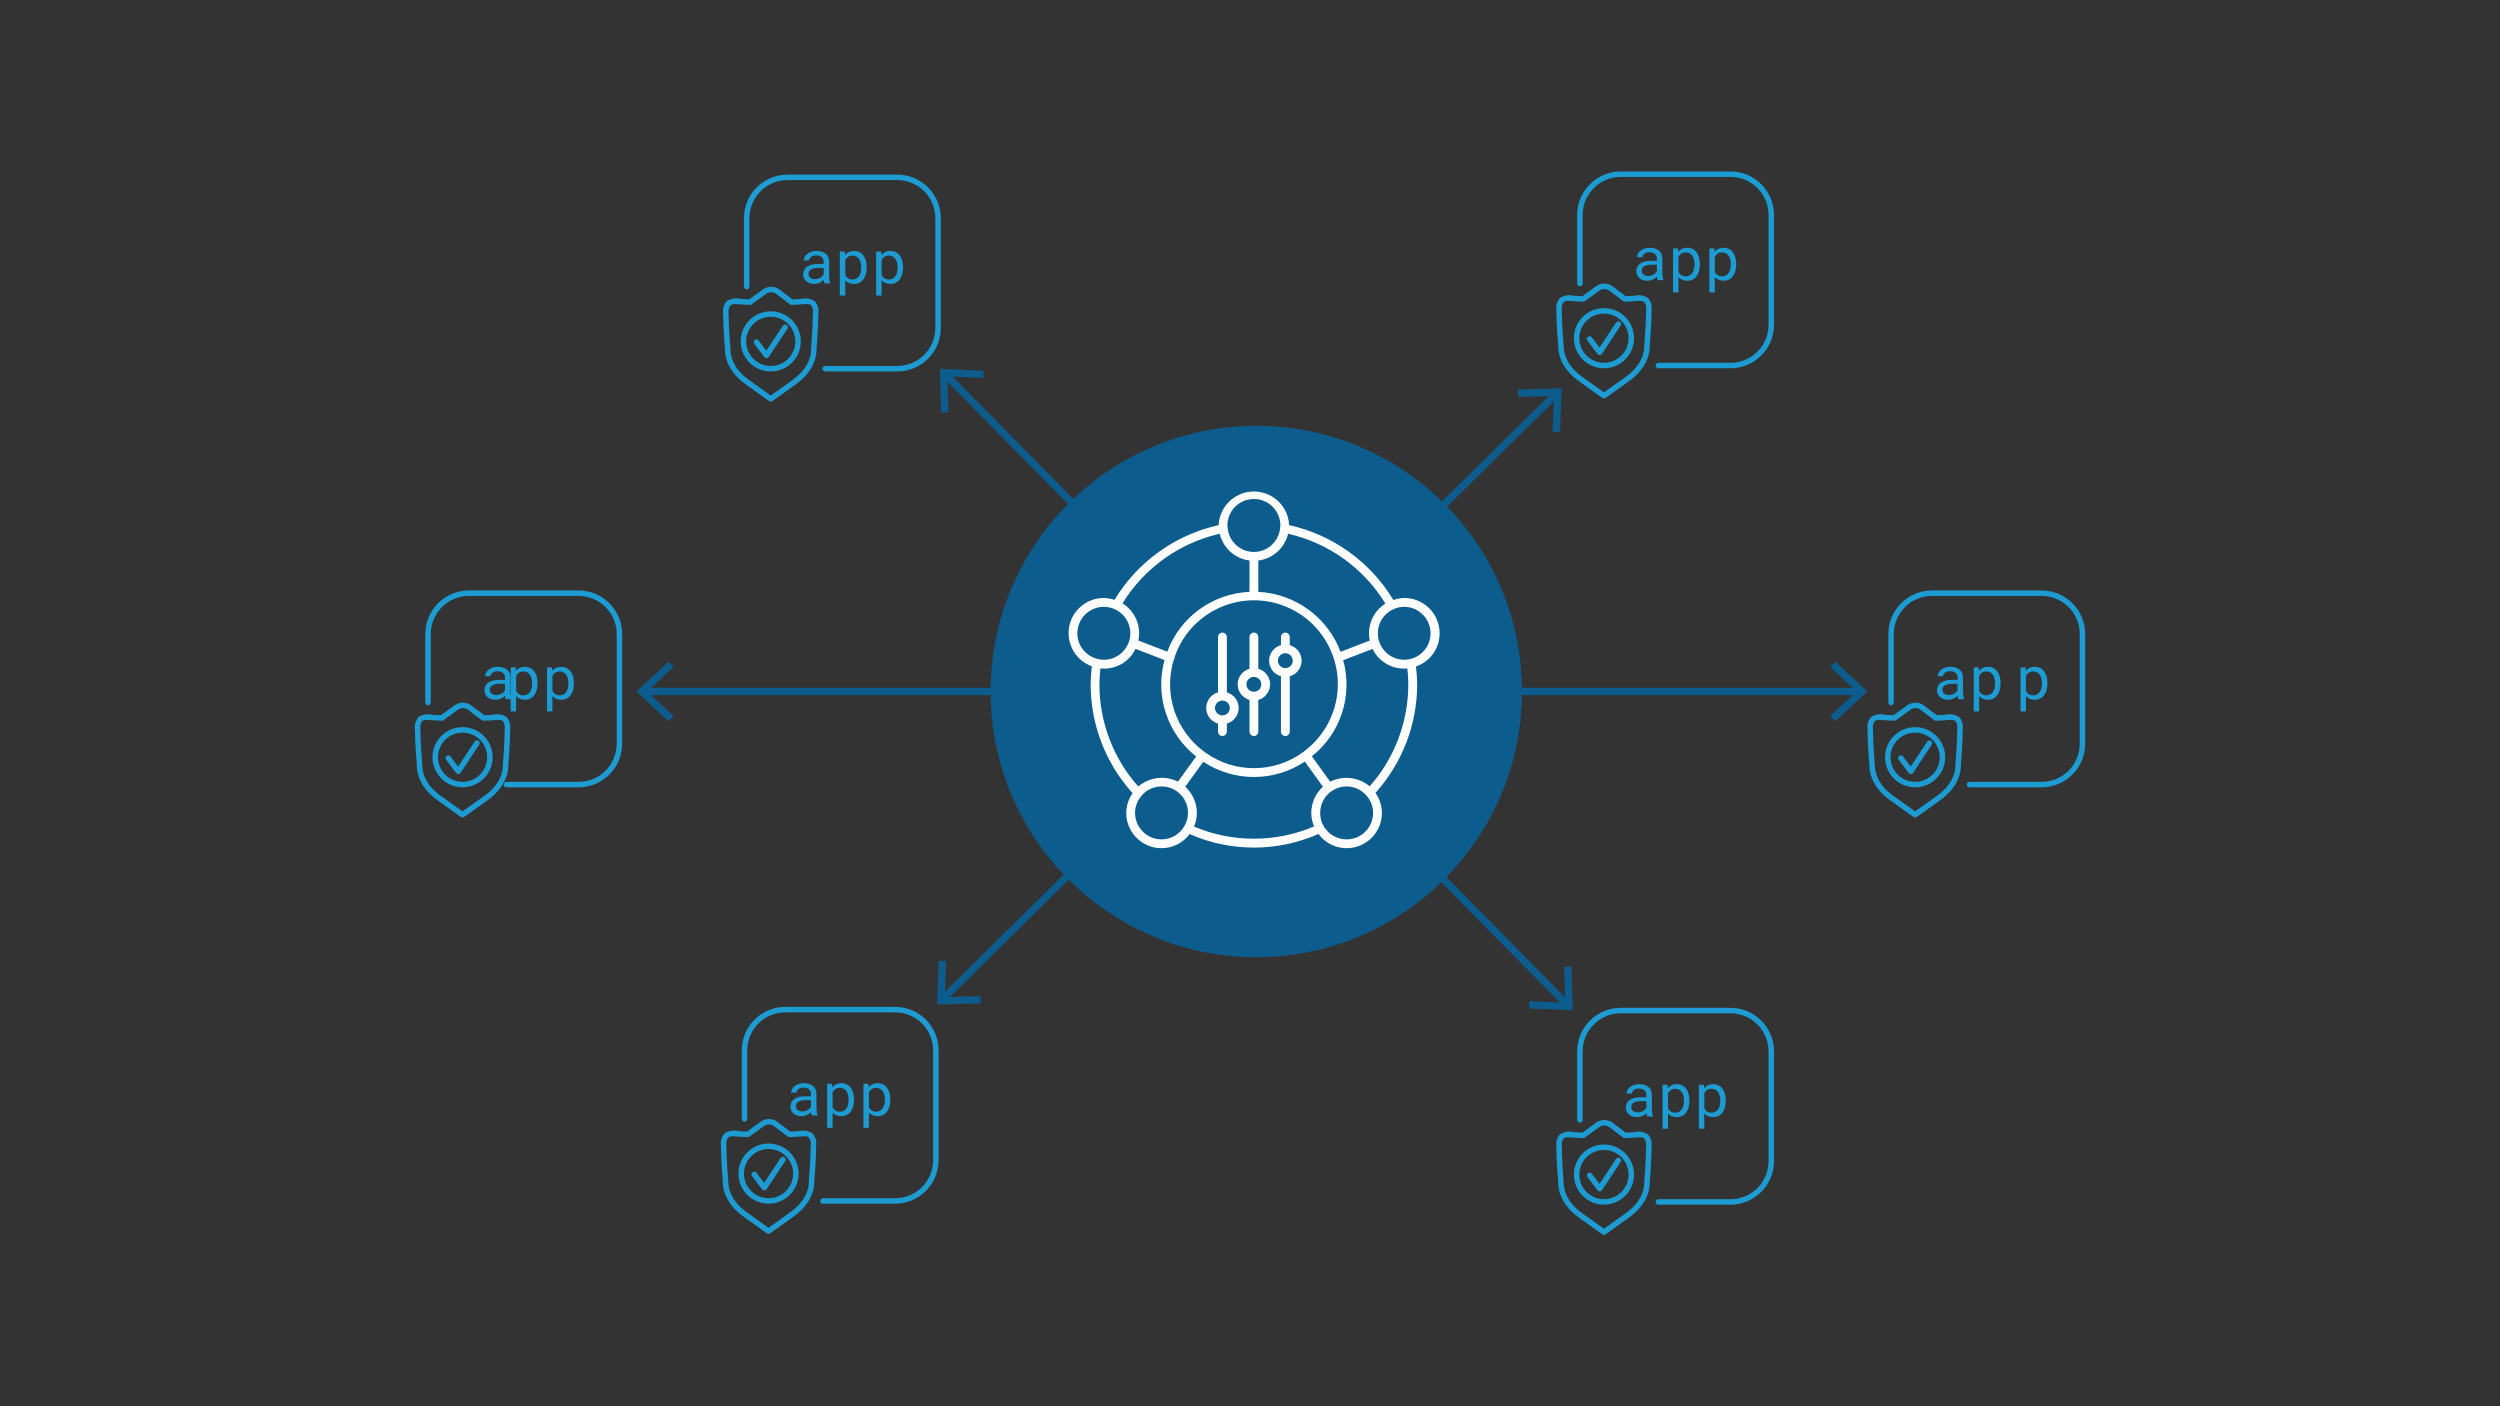 <svg viewBox="0 0 1200 675" xmlns="http://www.w3.org/2000/svg" id="a"><rect x="0" y="0" width="1200" height="675" fill="#333333" stroke="none"/><path fill="#1d9cd3" d="M221.998,392.373c-.266,0-.526-.082-.745-.234,0,0-3.149-2.184-11.501-8.217-10.149-7.349-9.684-16.078-9.658-16.448h0c-.016,0-.934-11.023-.934-17.789-.228-2.002,.406-4.006,1.745-5.511,1.954-1.274,4.352-1.674,6.614-1.105,.627,.052,1.278,.108,1.953,.139,.731,.04,1.461,.073,2.189,.097l6.472-4.682c2.47-1.867,5.892-1.818,8.307,.121l5.992,4.561c.716-.029,1.436-.058,2.157-.097h0c.675-.031,1.325-.087,1.95-.139,2.263-.567,4.66-.166,6.616,1.105,1.339,1.506,1.973,3.51,1.745,5.511,0,6.795-.926,17.873-.937,17.986,.026,.171,.493,8.902-9.658,16.248-8.244,5.966-11.548,8.202-11.572,8.225-.217,.148-.473,.227-.735,.228Zm-17.07-46.819c-.792-.087-1.588,.111-2.247,.559-.741,1.035-1.062,2.312-.898,3.575,0,6.685,.916,17.655,.926,17.765-.016,.504-.331,7.895,8.58,14.34,6.036,4.375,9.359,6.719,10.713,7.669,1.375-.95,4.74-3.307,10.761-7.669,8.923-6.446,8.598-13.836,8.58-14.149s.929-11.285,.929-17.957c.164-1.262-.157-2.54-.898-3.575-.806-.737-2.575-.591-4.619-.42-.654,.052-1.336,.11-2.039,.144h0c-.895,.047-1.787,.084-2.674,.115-.35,.033-.695-.094-.94-.346l-6.252-4.766c-1.491-1.245-3.65-1.28-5.181-.084l-6.842,4.95c-.236,.174-.524,.261-.816,.247-.887-.031-1.779-.068-2.674-.115-.703-.034-1.386-.092-2.039-.144-.853-.073-1.661-.139-2.37-.139Z"></path><path fill="#1d9cd3" d="M219.969,371.537c-.413,0-.802-.194-1.05-.525l-4.808-6.38c-.436-.579-.319-1.402,.26-1.837,.579-.436,1.402-.319,1.837,.26,0,0,.001,.002,.002,.003l3.693,4.897,7.91-11.965c.377-.619,1.185-.814,1.804-.437,.619,.377,.814,1.185,.437,1.804-.017,.028-.035,.055-.054,.082l-8.923,13.514c-.234,.354-.625,.573-1.05,.588l-.058-.003Z"></path><path fill="#1d9cd3" d="M222.032,377.904c-7.972,0-14.435-6.463-14.435-14.435,0-7.972,6.463-14.435,14.435-14.435s14.435,6.463,14.435,14.435h0c-.009,7.969-6.466,14.426-14.435,14.435Zm0-26.245c-6.523,0-11.81,5.288-11.81,11.81s5.288,11.81,11.81,11.81,11.81-5.288,11.81-11.81h0c0-6.523-5.288-11.81-11.81-11.81Z"></path><path fill="#1d9cd3" d="M242.821,335.608c-.117-.234-.2-.483-.247-.74-.062-.305-.106-.614-.134-.924-.273,.273-.568,.523-.882,.748-.336,.241-.694,.449-1.071,.619-.4,.182-.818,.324-1.247,.423-.462,.106-.935,.158-1.409,.155-.746,.01-1.488-.109-2.194-.352-.61-.21-1.175-.533-1.664-.953-.448-.394-.806-.879-1.05-1.422-.252-.56-.38-1.168-.375-1.782-.021-.762,.147-1.518,.488-2.199,.335-.634,.822-1.175,1.417-1.575,.672-.446,1.42-.764,2.207-.937,.947-.217,1.916-.321,2.887-.31h2.848v-1.199c.005-.428-.085-.852-.262-1.241-.167-.362-.412-.682-.719-.937-.336-.271-.721-.474-1.134-.598-.487-.148-.993-.219-1.501-.213-.47-.007-.939,.06-1.388,.199-.373,.114-.724,.292-1.037,.525-.272,.205-.495,.468-.654,.769-.153,.284-.234,.601-.234,.924h-2.625c.019-.577,.175-1.141,.457-1.646,.296-.559,.703-1.051,1.197-1.446,.569-.453,1.213-.804,1.903-1.037,.82-.274,1.681-.407,2.546-.394,.814-.007,1.625,.1,2.409,.318,.698,.188,1.352,.514,1.924,.958,.542,.429,.978,.977,1.276,1.601,.324,.702,.484,1.468,.467,2.241v7.086c.003,.542,.05,1.082,.139,1.617,.078,.508,.211,1.006,.396,1.485v.226l-2.735,.01Zm-4.609-1.987c.481,.004,.961-.063,1.422-.199,.423-.124,.828-.301,1.207-.525,.344-.205,.659-.455,.937-.743,.249-.256,.458-.548,.619-.866v-3.081h-2.425c-1.221-.062-2.439,.171-3.551,.677-.811,.391-1.311,1.229-1.27,2.128-.005,.359,.06,.716,.192,1.05,.124,.316,.319,.599,.57,.827,.279,.243,.605,.427,.958,.541,.433,.138,.887,.203,1.341,.192Z"></path><path fill="#1d9cd3" d="M982.744,328.151c.008,1.03-.125,2.056-.394,3.05-.233,.884-.625,1.718-1.157,2.462-.493,.683-1.137,1.242-1.882,1.635-.791,.405-1.67,.607-2.559,.591-.841,.016-1.678-.136-2.459-.449-.703-.295-1.33-.743-1.837-1.312v7.343h-2.596v-21.117h2.383l.126,1.664c.492-.618,1.121-1.113,1.837-1.446,.788-.346,1.641-.516,2.501-.499,.899-.018,1.789,.18,2.596,.577,.746,.381,1.393,.932,1.887,1.609,.536,.74,.928,1.574,1.157,2.459,.273,1.027,.405,2.087,.394,3.149l.003,.283Zm-2.609-.297c.003-.715-.079-1.428-.244-2.123-.148-.631-.406-1.232-.761-1.774-.337-.503-.786-.921-1.312-1.22-.579-.314-1.231-.47-1.89-.451-.743-.024-1.476,.181-2.1,.585-.566,.386-1.032,.9-1.36,1.501v7.349c.327,.591,.791,1.096,1.352,1.472,.641,.402,1.388,.6,2.144,.57,.654,.017,1.301-.14,1.874-.457,.523-.303,.968-.726,1.297-1.234,.352-.549,.608-1.154,.756-1.79,.165-.697,.247-1.412,.244-2.128v-.299Z"></path><path fill="#1d9cd3" d="M795.723,134.474c-.117-.234-.2-.483-.247-.74-.062-.305-.106-.614-.134-.924-.273,.273-.568,.523-.882,.748-.336,.241-.694,.449-1.071,.619-.4,.182-.818,.324-1.247,.423-.462,.106-.935,.158-1.409,.155-.746,.01-1.488-.109-2.194-.352-.61-.21-1.175-.533-1.664-.953-.448-.394-.806-.879-1.05-1.422-.252-.56-.38-1.168-.375-1.782-.021-.762,.147-1.518,.488-2.199,.335-.634,.822-1.175,1.417-1.575,.672-.446,1.42-.764,2.207-.937,.947-.217,1.916-.321,2.887-.31h2.848v-1.199c.005-.428-.085-.852-.262-1.241-.167-.362-.412-.682-.719-.937-.336-.271-.721-.474-1.134-.598-.487-.148-.993-.219-1.501-.213-.47-.007-.939,.06-1.388,.199-.373,.114-.724,.292-1.037,.525-.272,.205-.495,.468-.654,.769-.153,.284-.234,.601-.234,.924h-2.625c.019-.577,.175-1.141,.457-1.646,.296-.559,.703-1.051,1.197-1.446,.569-.453,1.213-.804,1.903-1.037,.82-.274,1.681-.407,2.546-.394,.814-.007,1.625,.1,2.409,.318,.698,.188,1.352,.514,1.924,.958,.542,.429,.978,.977,1.276,1.601,.324,.702,.484,1.468,.467,2.241v7.086c.003,.542,.05,1.082,.139,1.617,.078,.508,.211,1.006,.396,1.485v.226l-2.735,.01Zm-4.609-1.987c.481,.004,.961-.063,1.422-.199,.423-.124,.828-.301,1.207-.525,.344-.205,.659-.455,.937-.743,.249-.256,.458-.548,.619-.866v-3.081h-2.425c-1.221-.062-2.439,.171-3.551,.677-.811,.391-1.311,1.229-1.27,2.128-.005,.359,.06,.716,.192,1.05,.124,.316,.319,.599,.57,.827,.279,.243,.605,.427,.958,.541,.433,.138,.887,.203,1.341,.192Z"></path><path fill="#1d9cd3" d="M815.95,127.017c.008,1.03-.125,2.056-.394,3.05-.233,.884-.625,1.718-1.157,2.462-.493,.683-1.137,1.242-1.882,1.635-.791,.405-1.67,.607-2.559,.591-.841,.016-1.678-.136-2.459-.449-.703-.295-1.33-.743-1.837-1.312v7.343h-2.609v-21.117h2.383l.126,1.664c.492-.618,1.121-1.113,1.837-1.446,.788-.346,1.641-.516,2.501-.499,.899-.018,1.789,.18,2.596,.577,.746,.381,1.393,.932,1.887,1.609,.536,.74,.928,1.574,1.157,2.459,.273,1.027,.405,2.087,.394,3.149l.016,.283Zm-2.609-.297c.003-.715-.079-1.428-.244-2.123-.148-.631-.406-1.232-.761-1.774-.337-.503-.786-.921-1.312-1.22-.579-.314-1.231-.47-1.89-.451-.743-.024-1.476,.181-2.1,.585-.566,.386-1.032,.9-1.36,1.501v7.349c.327,.591,.791,1.096,1.352,1.472,.641,.402,1.388,.6,2.144,.57,.654,.017,1.301-.14,1.874-.457,.523-.303,.968-.726,1.297-1.234,.352-.549,.608-1.154,.756-1.79,.165-.697,.247-1.412,.244-2.128v-.299Z"></path><path fill="#1d9cd3" d="M833.387,127.017c.008,1.03-.125,2.056-.394,3.05-.233,.884-.625,1.718-1.157,2.462-.493,.683-1.137,1.242-1.882,1.635-.791,.405-1.67,.607-2.559,.591-.841,.016-1.678-.136-2.459-.449-.703-.295-1.33-.743-1.837-1.312v7.343h-2.596v-21.117h2.383l.126,1.664c.492-.618,1.121-1.113,1.837-1.446,.788-.346,1.641-.516,2.501-.499,.899-.018,1.789,.18,2.596,.577,.746,.381,1.393,.932,1.887,1.609,.536,.74,.928,1.574,1.157,2.459,.273,1.027,.405,2.087,.394,3.149l.003,.283Zm-2.609-.297c.003-.715-.079-1.428-.244-2.123-.148-.631-.406-1.232-.761-1.774-.337-.503-.786-.921-1.312-1.22-.579-.314-1.231-.47-1.89-.451-.743-.024-1.476,.181-2.1,.585-.566,.386-1.032,.9-1.36,1.501v7.349c.327,.591,.791,1.096,1.352,1.472,.641,.402,1.388,.6,2.144,.57,.654,.017,1.301-.14,1.874-.457,.523-.303,.968-.726,1.297-1.234,.352-.549,.608-1.154,.756-1.79,.165-.697,.247-1.412,.244-2.128v-.299Z"></path><path fill="#1d9cd3" d="M395.781,135.997c-.117-.234-.2-.483-.247-.74-.062-.305-.106-.614-.134-.924-.273,.273-.568,.523-.882,.748-.336,.241-.694,.449-1.071,.619-.4,.182-.818,.324-1.247,.423-.462,.106-.935,.158-1.409,.155-.746,.01-1.488-.109-2.194-.352-.61-.21-1.175-.533-1.664-.953-.448-.394-.806-.879-1.05-1.422-.252-.56-.38-1.168-.375-1.782-.021-.762,.147-1.518,.488-2.199,.335-.634,.822-1.175,1.417-1.575,.672-.446,1.42-.764,2.207-.937,.947-.217,1.916-.321,2.887-.31h2.848v-1.199c.005-.428-.085-.852-.262-1.241-.167-.362-.412-.682-.719-.937-.336-.271-.721-.474-1.134-.598-.487-.148-.993-.219-1.501-.213-.47-.007-.939,.06-1.388,.199-.373,.114-.724,.292-1.037,.525-.272,.205-.495,.468-.654,.769-.153,.284-.234,.601-.234,.924h-2.625c.019-.577,.175-1.141,.457-1.646,.296-.559,.703-1.051,1.197-1.446,.569-.453,1.213-.804,1.903-1.037,.82-.274,1.681-.407,2.546-.394,.814-.007,1.625,.1,2.409,.318,.698,.188,1.352,.514,1.924,.958,.542,.429,.978,.977,1.276,1.601,.324,.702,.484,1.468,.467,2.241v7.086c.003,.542,.05,1.082,.139,1.617,.078,.508,.211,1.006,.396,1.485v.226l-2.735,.01Zm-4.609-1.987c.481,.004,.961-.063,1.422-.199,.423-.124,.828-.301,1.207-.525,.344-.205,.659-.455,.937-.743,.249-.256,.458-.548,.619-.866v-3.081h-2.425c-1.221-.062-2.439,.171-3.551,.677-.811,.391-1.311,1.229-1.27,2.128-.005,.359,.06,.716,.192,1.05,.124,.316,.319,.599,.57,.827,.279,.243,.605,.427,.958,.541,.433,.138,.887,.203,1.341,.192Z"></path><path fill="#1d9cd3" d="M416.008,128.541c.008,1.03-.125,2.056-.394,3.05-.233,.884-.625,1.718-1.157,2.462-.493,.683-1.137,1.242-1.882,1.635-.791,.405-1.67,.607-2.559,.591-.841,.016-1.678-.136-2.459-.449-.703-.295-1.33-.743-1.837-1.312v7.343h-2.609v-21.117h2.383l.126,1.664c.492-.618,1.121-1.113,1.837-1.446,.788-.346,1.641-.516,2.501-.499,.899-.018,1.789,.18,2.596,.577,.746,.381,1.393,.932,1.887,1.609,.536,.74,.928,1.574,1.157,2.459,.273,1.027,.405,2.087,.394,3.149l.016,.283Zm-2.609-.297c.003-.715-.079-1.428-.244-2.123-.148-.631-.406-1.232-.761-1.774-.337-.503-.786-.921-1.312-1.22-.579-.314-1.231-.47-1.89-.451-.743-.024-1.476,.181-2.1,.585-.566,.386-1.032,.9-1.36,1.501v7.349c.327,.591,.791,1.096,1.352,1.472,.641,.402,1.388,.6,2.144,.57,.654,.017,1.301-.14,1.874-.457,.523-.303,.968-.726,1.297-1.234,.352-.549,.608-1.154,.756-1.79,.165-.697,.247-1.412,.244-2.128v-.299Z"></path><path fill="#1d9cd3" d="M433.445,128.541c.008,1.03-.125,2.056-.394,3.05-.233,.884-.625,1.718-1.157,2.462-.493,.683-1.137,1.242-1.882,1.635-.791,.405-1.67,.607-2.559,.591-.841,.016-1.678-.136-2.459-.449-.703-.295-1.33-.743-1.837-1.312v7.343h-2.596v-21.117h2.383l.126,1.664c.492-.618,1.121-1.113,1.837-1.446,.788-.346,1.641-.516,2.501-.499,.899-.018,1.789,.18,2.596,.577,.746,.381,1.393,.932,1.887,1.609,.536,.74,.928,1.574,1.157,2.459,.273,1.027,.405,2.087,.394,3.149l.003,.283Zm-2.609-.297c.003-.715-.079-1.428-.244-2.123-.148-.631-.406-1.232-.761-1.774-.337-.503-.786-.921-1.312-1.22-.579-.314-1.231-.47-1.89-.451-.743-.024-1.476,.181-2.1,.585-.566,.386-1.032,.9-1.36,1.501v7.349c.327,.591,.791,1.096,1.352,1.472,.641,.402,1.388,.6,2.144,.57,.654,.017,1.301-.14,1.874-.457,.523-.303,.968-.726,1.297-1.234,.352-.549,.608-1.154,.756-1.79,.165-.697,.247-1.412,.244-2.128v-.299Z"></path><g><g><rect fill="#0c5c8d" height="3.5" width="583.261" y="330.162" x="309.286"></rect><polygon fill="#0c5c8d" points="320.883 346.226 323.27 343.663 310.629 331.915 323.27 320.164 320.883 317.601 305.49 331.915 320.883 346.226"></polygon><polygon fill="#0c5c8d" points="880.949 346.226 878.562 343.663 891.203 331.915 878.562 320.164 880.949 317.601 896.342 331.915 880.949 346.226"></polygon></g><g><rect fill="#0c5c8d" transform="translate(-58.7 518.917) rotate(-44.616)" height="424.958" width="3.501" y="118.515" x="601.278"></rect><polygon fill="#0c5c8d" points="754.307 463.934 750.806 464.035 751.322 481.285 734.079 480.539 733.931 484.039 754.931 484.943 754.307 463.934"></polygon><polygon fill="#0c5c8d" points="472.129 177.946 471.981 181.446 454.74 180.698 455.254 197.95 451.753 198.051 451.131 177.04 472.129 177.946"></polygon></g><g><rect fill="#0c5c8d" transform="translate(-62.023 517.412) rotate(-44.604)" height="3.5" width="413.646" y="332.562" x="392.887"></rect><polygon fill="#0c5c8d" points="470.774 481.599 470.673 478.097 453.424 478.611 454.172 461.368 450.672 461.219 449.765 482.22 470.774 481.599"></polygon><polygon fill="#0c5c8d" points="748.751 207.407 745.251 207.259 746.002 190.018 728.75 190.529 728.649 187.028 749.66 186.409 748.751 207.407"></polygon></g><circle fill="#0c5c8d" r="127.532" cy="331.912" cx="603.029"></circle><path fill="#fff" d="M674.067,287.034c-1.79,.034-3.563,.359-5.249,.962-11.054-18.321-29.134-31.31-50.025-35.939-.444-9.348-8.381-16.566-17.729-16.122-8.727,.414-15.708,7.395-16.122,16.122-20.863,4.628-38.925,17.591-49.987,35.876-1.637-.563-3.352-.866-5.083-.898-9.328-.037-16.919,7.495-16.956,16.823-.028,7.145,4.443,13.535,11.165,15.957-.358,2.876-.552,5.769-.58,8.667,.013,19.306,7.189,37.921,20.139,52.24-1.951,2.776-3.013,6.079-3.046,9.472,0,9.358,7.586,16.945,16.945,16.945,5.307,.003,10.301-2.512,13.458-6.778,19.723,8.665,42.179,8.645,61.886-.055,3.151,4.302,8.168,6.841,13.501,6.833,9.358,0,16.945-7.586,16.945-16.945-.033-3.44-1.123-6.787-3.122-9.586,12.879-14.301,20.015-32.859,20.037-52.105-.029-2.872-.221-5.741-.576-8.591,6.799-2.327,11.362-8.725,11.349-15.911,.012-9.358-7.565-16.954-16.923-16.966-.008,0-.017,0-.025,0Zm-9.078,2.673c-5.968,3.772-8.961,10.858-7.502,17.766l-14.013,5.388c-6.249-16.597-21.759-27.896-39.472-28.755v-15.064c6.975-.88,12.67-6.001,14.284-12.844,19.444,4.427,36.281,16.507,46.704,33.508Zm-39.396,71.239c-13.918,10.236-32.834,10.381-46.907,.36-.096-.108-.202-.206-.318-.292-.13-.103-.272-.188-.424-.254-13.617-10.053-19.469-27.565-14.632-43.785,.349-.42,.522-.959,.483-1.504,7.138-21.048,29.988-32.325,51.036-25.187,21.048,7.138,32.325,29.988,25.187,51.036-2.672,7.878-7.719,14.734-14.447,19.626h.021Zm-23.722-121.425c7.019,0,12.708,5.69,12.708,12.708-.007,.219-.03,.437-.068,.652l-.068,.58h0c-.638,6.945-6.785,12.058-13.73,11.42-6.061-.557-10.863-5.358-11.42-11.42h0l-.068-.58c-.036-.216-.057-.434-.064-.652,0-7.019,5.69-12.708,12.708-12.708,0,0,0,0,0,0Zm-16.407,16.678c1.615,6.844,7.311,11.965,14.289,12.844v15.043c-17.719,.798-33.252,12.096-39.468,28.708l-13.852-5.321c1.47-6.963-1.579-14.102-7.625-17.855,10.43-16.957,27.246-29.002,46.657-33.419Zm-68.321,47.78c0-7.019,5.69-12.708,12.708-12.708,1.77,.003,3.52,.38,5.134,1.106h0c5.995,2.644,8.989,9.418,6.909,15.631-.019,.044-.035,.089-.047,.136-1.783,5.107-6.596,8.531-12.005,8.54-1.001-.014-1.996-.148-2.965-.398h0c-5.706-1.348-9.736-6.443-9.735-12.306Zm11.052,16.847c7.037,.794,13.803-2.964,16.847-9.358l13.937,5.354c-4.716,17.074,1.262,35.311,15.17,46.28l-8.722,12.09c-6.245-3.121-13.75-2.207-19.063,2.321-12.012-13.511-18.645-30.963-18.639-49.042,.016-2.555,.173-5.108,.47-7.646Zm29.344,82.075c-7.019,0-12.708-5.69-12.708-12.708,.007-3.023,1.108-5.941,3.101-8.214,4.179-4.977,11.46-5.956,16.805-2.258l.025,.021,.085,.059c3.384,2.378,5.399,6.255,5.401,10.391-.007,2.295-.648,4.544-1.851,6.498h0c-2.263,3.848-6.393,6.211-10.857,6.21Zm15.576-6.151c.896-2.071,1.361-4.302,1.368-6.558,.005-4.786-2.017-9.35-5.566-12.56l8.659-11.997c14.783,9.795,34,9.764,48.75-.08l8.676,12.077c-3.555,3.208-5.583,7.772-5.583,12.56,.008,2.23,.464,4.436,1.343,6.486-18.409,7.848-39.217,7.874-57.646,.072Zm73.264,6.151c-7.019-.005-12.705-5.699-12.7-12.717,.003-4.132,2.014-8.004,5.392-10.382l.085-.059,.03-.021c5.307-3.671,12.53-2.736,16.729,2.165,2.041,2.286,3.17,5.243,3.173,8.307,0,7.019-5.69,12.708-12.708,12.708t0,0Zm11.056-25.472c-5.31-4.444-12.748-5.318-18.944-2.228l-8.794-12.183c13.822-10.957,19.747-29.119,15.047-46.119l14.111-5.422c3.04,6.312,9.697,10.054,16.669,9.37,.293,2.531,.446,5.077,.458,7.625,.014,18.035-6.577,35.451-18.529,48.957h-.017Zm19.486-61.09c-.93,.22-1.882,.337-2.838,.347-5.409-.008-10.224-3.432-12.005-8.54-.012-.046-.027-.092-.047-.136-2.07-6.16,.858-12.887,6.778-15.568h0c1.645-.768,3.438-1.168,5.253-1.173,7.018,.061,12.658,5.8,12.597,12.819-.051,5.841-4.077,10.895-9.759,12.251h.021Z"></path><path fill="#fff" d="M588.883,332.37v-26.599c0-1.17-.948-2.118-2.118-2.118s-2.118,.948-2.118,2.118v26.599c-4.121,1.152-6.528,5.426-5.377,9.547,.729,2.609,2.768,4.647,5.377,5.377v3.889c0,1.17,.948,2.118,2.118,2.118s2.118-.948,2.118-2.118v-3.889c4.121-1.152,6.528-5.426,5.377-9.547-.729-2.609-2.768-4.647-5.377-5.377Zm-2.118,11.014c-1.965,.007-3.564-1.58-3.571-3.546-.007-1.965,1.58-3.564,3.546-3.571,1.965-.007,3.564,1.58,3.571,3.546,0,.006,0,.011,0,.017,.002,1.961-1.584,3.554-3.546,3.558v-.004Z"></path><path fill="#fff" d="M603.989,321.017v-15.25c0-1.17-.948-2.118-2.118-2.118s-2.118,.948-2.118,2.118v15.25c-4.122,1.156-6.527,5.435-5.371,9.558,.731,2.605,2.766,4.64,5.371,5.371v15.25c0,1.17,.948,2.118,2.118,2.118s2.118-.948,2.118-2.118v-15.25c4.122-1.156,6.527-5.435,5.371-9.558-.731-2.605-2.766-4.64-5.371-5.37Zm-2.118,11.014c-1.965,.009-3.566-1.576-3.575-3.541-.009-1.965,1.576-3.566,3.541-3.575,1.965-.009,3.566,1.576,3.575,3.541,0,.006,0,.011,0,.017,.007,1.963-1.578,3.56-3.541,3.567h0v-.008Z"></path><path fill="#fff" d="M619.091,309.66v-3.889c0-1.17-.948-2.118-2.118-2.118s-2.118,.948-2.118,2.118v3.889c-4.123,1.152-6.532,5.429-5.38,9.552,.729,2.611,2.769,4.651,5.38,5.38v26.59c0,1.17,.948,2.118,2.118,2.118s2.118-.948,2.118-2.118v-26.582c4.123-1.152,6.532-5.429,5.38-9.552-.729-2.611-2.769-4.651-5.38-5.38v-.008Zm-2.118,11.014c-1.968,.009-3.57-1.578-3.58-3.546-.009-1.968,1.578-3.57,3.546-3.58,1.968-.009,3.57,1.578,3.58,3.546,0,.006,0,.011,0,.017,.009,1.965-1.576,3.566-3.541,3.575-.001,0-.003,0-.004,0v-.013Z"></path><path fill="#1d9cd3" d="M258.018,328.151c.008,1.03-.125,2.056-.394,3.05-.233,.884-.625,1.718-1.157,2.462-.493,.683-1.137,1.242-1.882,1.635-.791,.405-1.67,.607-2.559,.591-.841,.016-1.678-.136-2.459-.449-.703-.295-1.33-.743-1.837-1.312v7.343h-2.609v-21.117h2.383l.126,1.664c.492-.618,1.121-1.113,1.837-1.446,.788-.346,1.641-.516,2.501-.499,.899-.018,1.789,.18,2.596,.577,.746,.381,1.393,.932,1.887,1.609,.536,.74,.928,1.574,1.157,2.459,.273,1.027,.405,2.087,.394,3.149l.016,.283Zm-2.609-.297c.003-.715-.079-1.428-.244-2.123-.148-.631-.406-1.232-.761-1.774-.337-.503-.786-.921-1.312-1.22-.579-.314-1.231-.47-1.89-.451-.743-.024-1.476,.181-2.1,.585-.566,.386-1.032,.9-1.36,1.501v7.349c.327,.591,.791,1.096,1.352,1.472,.641,.402,1.388,.6,2.144,.57,.654,.017,1.301-.14,1.874-.457,.523-.303,.968-.726,1.297-1.234,.352-.549,.608-1.154,.756-1.79,.165-.697,.247-1.412,.244-2.128v-.299Z"></path><path fill="#1d9cd3" d="M275.455,328.151c.008,1.03-.125,2.056-.394,3.05-.233,.884-.625,1.718-1.157,2.462-.493,.683-1.137,1.242-1.882,1.635-.791,.405-1.67,.607-2.559,.591-.841,.016-1.678-.136-2.459-.449-.703-.295-1.33-.743-1.837-1.312v7.343h-2.596v-21.117h2.383l.126,1.664c.492-.618,1.121-1.113,1.837-1.446,.788-.346,1.641-.516,2.501-.499,.899-.018,1.789,.18,2.596,.577,.746,.381,1.393,.932,1.887,1.609,.536,.74,.928,1.574,1.157,2.459,.273,1.027,.405,2.087,.394,3.149l.003,.283Zm-2.609-.297c.003-.715-.079-1.428-.244-2.123-.148-.631-.406-1.232-.761-1.774-.337-.503-.786-.921-1.312-1.22-.579-.314-1.231-.47-1.89-.451-.743-.024-1.476,.181-2.1,.585-.566,.386-1.032,.9-1.36,1.501v7.349c.327,.591,.791,1.096,1.352,1.472,.641,.402,1.388,.6,2.144,.57,.654,.017,1.301-.14,1.874-.457,.523-.303,.968-.726,1.297-1.234,.352-.549,.608-1.154,.756-1.79,.165-.697,.247-1.412,.244-2.128v-.299Z"></path><path fill="#1d9cd3" d="M277.749,377.912h-34.644c-.725,0-1.312-.588-1.312-1.312s.588-1.312,1.312-1.312h34.644c10.076-.012,18.242-8.177,18.254-18.254v-52.727c-.012-10.076-8.177-18.242-18.254-18.254h-52.727c-10.076,.012-18.242,8.177-18.254,18.254v32.925c0,.725-.588,1.312-1.312,1.312s-1.312-.588-1.312-1.312v-32.925c.014-11.525,9.353-20.864,20.878-20.878h52.727c11.525,.014,20.864,9.353,20.878,20.878v52.727c-.014,11.525-9.353,20.864-20.878,20.878Z"></path><path fill="#1d9cd3" d="M919.227,392.373c-.266,0-.526-.082-.745-.234,0,0-3.149-2.184-11.501-8.217-10.149-7.349-9.684-16.078-9.658-16.448h0c-.016,0-.934-11.023-.934-17.789-.228-2.002,.406-4.006,1.745-5.511,1.954-1.274,4.352-1.674,6.614-1.105,.627,.052,1.278,.108,1.953,.139,.731,.04,1.461,.073,2.189,.097l6.472-4.682c2.47-1.867,5.892-1.818,8.307,.121l5.992,4.561c.716-.029,1.436-.058,2.157-.097h0c.675-.031,1.325-.087,1.95-.139,2.263-.567,4.66-.166,6.616,1.105,1.339,1.506,1.973,3.51,1.745,5.511,0,6.795-.926,17.873-.937,17.986,.026,.171,.493,8.902-9.658,16.248-8.244,5.966-11.548,8.202-11.572,8.225-.217,.148-.473,.227-.735,.228Zm-17.07-46.819c-.792-.087-1.588,.111-2.247,.559-.741,1.035-1.062,2.312-.898,3.575,0,6.685,.916,17.655,.926,17.765-.016,.504-.331,7.895,8.58,14.34,6.036,4.375,9.359,6.719,10.713,7.669,1.375-.95,4.74-3.307,10.761-7.669,8.923-6.446,8.598-13.836,8.58-14.149s.929-11.285,.929-17.957c.164-1.262-.157-2.54-.898-3.575-.806-.737-2.575-.591-4.619-.42-.654,.052-1.336,.11-2.039,.144h0c-.895,.047-1.787,.084-2.674,.115-.35,.033-.695-.094-.94-.346l-6.252-4.766c-1.491-1.245-3.65-1.28-5.181-.084l-6.842,4.95c-.236,.174-.524,.261-.816,.247-.887-.031-1.779-.068-2.674-.115-.703-.034-1.386-.092-2.039-.144-.853-.073-1.661-.139-2.37-.139Z"></path><path fill="#1d9cd3" d="M917.198,371.537c-.413,0-.802-.194-1.05-.525l-4.808-6.38c-.436-.579-.319-1.402,.26-1.837,.579-.436,1.402-.319,1.837,.26,0,0,.001,.002,.002,.003l3.693,4.897,7.91-11.965c.377-.619,1.185-.814,1.804-.437,.619,.377,.814,1.185,.437,1.804-.017,.028-.035,.055-.054,.082l-8.923,13.514c-.234,.354-.625,.573-1.05,.588l-.058-.003Z"></path><path fill="#1d9cd3" d="M919.261,377.904c-7.972,0-14.435-6.463-14.435-14.435,0-7.972,6.463-14.435,14.435-14.435s14.435,6.463,14.435,14.435h0c-.009,7.969-6.466,14.426-14.435,14.435Zm0-26.245c-6.523,0-11.81,5.288-11.81,11.81s5.288,11.81,11.81,11.81,11.81-5.288,11.81-11.81h0c0-6.523-5.288-11.81-11.81-11.81Z"></path><path fill="#1d9cd3" d="M940.05,335.608c-.117-.234-.2-.483-.247-.74-.062-.305-.106-.614-.134-.924-.273,.273-.568,.523-.882,.748-.336,.241-.694,.449-1.071,.619-.4,.182-.818,.324-1.247,.423-.462,.106-.935,.158-1.409,.155-.746,.01-1.488-.109-2.194-.352-.61-.21-1.175-.533-1.664-.953-.448-.394-.806-.879-1.05-1.422-.252-.56-.38-1.168-.375-1.782-.021-.762,.147-1.518,.488-2.199,.335-.634,.822-1.175,1.417-1.575,.672-.446,1.42-.764,2.207-.937,.947-.217,1.916-.321,2.887-.31h2.848v-1.199c.005-.428-.085-.852-.262-1.241-.167-.362-.412-.682-.719-.937-.336-.271-.721-.474-1.134-.598-.487-.148-.993-.219-1.501-.213-.47-.007-.939,.06-1.388,.199-.373,.114-.724,.292-1.037,.525-.272,.205-.495,.468-.654,.769-.153,.284-.234,.601-.234,.924h-2.625c.019-.577,.175-1.141,.457-1.646,.296-.559,.703-1.051,1.197-1.446,.569-.453,1.213-.804,1.903-1.037,.82-.274,1.681-.407,2.546-.394,.814-.007,1.625,.1,2.409,.318,.698,.188,1.352,.514,1.924,.958,.542,.429,.978,.977,1.276,1.601,.324,.702,.484,1.468,.467,2.241v7.086c.003,.542,.05,1.082,.139,1.617,.078,.508,.211,1.006,.396,1.485v.226l-2.735,.01Zm-4.609-1.987c.481,.004,.961-.063,1.422-.199,.423-.124,.828-.301,1.207-.525,.344-.205,.659-.455,.937-.743,.249-.256,.458-.548,.619-.866v-3.081h-2.425c-1.221-.062-2.439,.171-3.551,.677-.811,.391-1.311,1.229-1.27,2.128-.005,.359,.06,.716,.192,1.05,.124,.316,.319,.599,.57,.827,.279,.243,.605,.427,.958,.541,.433,.138,.887,.203,1.341,.192Z"></path><path fill="#1d9cd3" d="M960.277,328.151c.008,1.03-.125,2.056-.394,3.05-.233,.884-.625,1.718-1.157,2.462-.493,.683-1.137,1.242-1.882,1.635-.791,.405-1.67,.607-2.559,.591-.841,.016-1.678-.136-2.459-.449-.703-.295-1.33-.743-1.837-1.312v7.343h-2.609v-21.117h2.383l.126,1.664c.492-.618,1.121-1.113,1.837-1.446,.788-.346,1.641-.516,2.501-.499,.899-.018,1.789,.18,2.596,.577,.746,.381,1.393,.932,1.887,1.609,.536,.74,.928,1.574,1.157,2.459,.273,1.027,.405,2.087,.394,3.149l.016,.283Zm-2.609-.297c.003-.715-.079-1.428-.244-2.123-.148-.631-.406-1.232-.761-1.774-.337-.503-.786-.921-1.312-1.22-.579-.314-1.231-.47-1.89-.451-.743-.024-1.476,.181-2.1,.585-.566,.386-1.032,.9-1.36,1.501v7.349c.327,.591,.791,1.096,1.352,1.472,.641,.402,1.388,.6,2.144,.57,.654,.017,1.301-.14,1.874-.457,.523-.303,.968-.726,1.297-1.234,.352-.549,.608-1.154,.756-1.79,.165-.697,.247-1.412,.244-2.128v-.299Z"></path><path fill="#1d9cd3" d="M980.008,377.912h-34.644c-.725,0-1.312-.588-1.312-1.312s.588-1.312,1.312-1.312h34.644c10.076-.012,18.242-8.177,18.254-18.254v-52.727c-.012-10.076-8.177-18.242-18.254-18.254h-52.727c-10.076,.012-18.242,8.177-18.254,18.254v32.925c0,.725-.588,1.312-1.312,1.312s-1.312-.588-1.312-1.312v-32.925c.014-11.525,9.353-20.864,20.878-20.878h52.727c11.525,.014,20.864,9.353,20.878,20.878v52.727c-.014,11.525-9.353,20.864-20.878,20.878Z"></path><path fill="#1d9cd3" d="M769.869,191.239c-.266,0-.526-.082-.745-.234,0,0-3.149-2.184-11.501-8.217-10.149-7.349-9.684-16.078-9.658-16.448h0c-.016,0-.934-11.023-.934-17.789-.228-2.002,.406-4.006,1.745-5.511,1.954-1.274,4.352-1.674,6.614-1.105,.627,.052,1.278,.108,1.953,.139,.731,.04,1.461,.073,2.189,.097l6.472-4.682c2.47-1.867,5.892-1.818,8.307,.121l5.992,4.561c.716-.029,1.436-.058,2.157-.097h0c.675-.031,1.325-.087,1.95-.139,2.263-.567,4.66-.166,6.616,1.105,1.339,1.506,1.973,3.51,1.745,5.511,0,6.795-.926,17.873-.937,17.986,.026,.171,.493,8.902-9.658,16.248-8.244,5.966-11.548,8.202-11.572,8.225-.217,.148-.473,.227-.735,.228Zm-17.07-46.819c-.792-.087-1.588,.111-2.247,.559-.741,1.035-1.062,2.312-.898,3.575,0,6.685,.916,17.655,.926,17.765-.016,.504-.331,7.895,8.58,14.34,6.036,4.375,9.359,6.719,10.713,7.669,1.375-.95,4.74-3.307,10.761-7.669,8.923-6.446,8.598-13.836,8.58-14.149s.929-11.285,.929-17.957c.164-1.262-.157-2.54-.898-3.575-.806-.737-2.575-.591-4.619-.42-.654,.052-1.336,.11-2.039,.144h0c-.895,.047-1.787,.084-2.674,.115-.35,.033-.695-.094-.94-.346l-6.252-4.766c-1.491-1.245-3.65-1.28-5.181-.084l-6.842,4.95c-.236,.174-.524,.261-.816,.247-.887-.031-1.779-.068-2.674-.115-.703-.034-1.386-.092-2.039-.144-.853-.073-1.661-.139-2.37-.139Z"></path><path fill="#1d9cd3" d="M767.841,170.403c-.413,0-.802-.194-1.05-.525l-4.808-6.38c-.436-.579-.319-1.402,.26-1.837,.579-.436,1.402-.319,1.837,.26,0,0,.001,.002,.002,.003l3.693,4.897,7.91-11.965c.377-.619,1.185-.814,1.804-.437,.619,.377,.814,1.185,.437,1.804-.017,.028-.035,.055-.054,.082l-8.923,13.514c-.234,.354-.625,.573-1.05,.588l-.058-.003Z"></path><path fill="#1d9cd3" d="M769.904,176.77c-7.972,0-14.435-6.463-14.435-14.435,0-7.972,6.463-14.435,14.435-14.435s14.435,6.463,14.435,14.435h0c-.009,7.969-6.466,14.426-14.435,14.435Zm0-26.245c-6.523,0-11.81,5.288-11.81,11.81s5.288,11.81,11.81,11.81,11.81-5.288,11.81-11.81h0c0-6.523-5.288-11.81-11.81-11.81Z"></path><path fill="#1d9cd3" d="M830.651,176.778h-34.644c-.725,0-1.312-.588-1.312-1.312s.588-1.312,1.312-1.312h34.644c10.076-.012,18.242-8.177,18.254-18.254v-52.727c-.012-10.076-8.177-18.242-18.254-18.254h-52.727c-10.076,.012-18.242,8.177-18.254,18.254v32.925c0,.725-.588,1.312-1.312,1.312s-1.312-.588-1.312-1.312v-32.925c.014-11.525,9.353-20.864,20.878-20.878h52.727c11.525,.014,20.864,9.353,20.878,20.878v52.727c-.014,11.525-9.353,20.864-20.878,20.878Z"></path><path fill="#1d9cd3" d="M368.872,592.237c-.266,0-.526-.082-.745-.234,0,0-3.149-2.184-11.501-8.217-10.149-7.349-9.684-16.078-9.658-16.448h0c-.016,0-.934-11.023-.934-17.789-.228-2.002,.406-4.006,1.745-5.511,1.954-1.274,4.352-1.674,6.614-1.105,.627,.052,1.278,.108,1.953,.139,.731,.04,1.461,.073,2.189,.097l6.472-4.682c2.47-1.867,5.892-1.818,8.307,.121l5.992,4.561c.716-.029,1.436-.058,2.157-.097h0c.675-.031,1.325-.087,1.95-.139,2.263-.567,4.66-.166,6.616,1.105,1.339,1.506,1.973,3.51,1.745,5.511,0,6.795-.926,17.873-.937,17.986,.026,.171,.493,8.902-9.658,16.248-8.244,5.966-11.548,8.202-11.572,8.225-.217,.148-.473,.227-.735,.228Zm-17.07-46.819c-.792-.087-1.588,.111-2.247,.559-.741,1.035-1.062,2.312-.898,3.575,0,6.685,.916,17.655,.926,17.765-.016,.504-.331,7.895,8.58,14.34,6.036,4.375,9.359,6.719,10.713,7.669,1.375-.95,4.74-3.307,10.761-7.669,8.923-6.446,8.598-13.836,8.58-14.149s.929-11.285,.929-17.957c.164-1.262-.157-2.54-.898-3.575-.806-.737-2.575-.591-4.619-.42-.654,.052-1.336,.11-2.039,.144h0c-.895,.047-1.787,.084-2.674,.115-.35,.033-.695-.094-.94-.346l-6.252-4.766c-1.491-1.245-3.65-1.28-5.181-.084l-6.842,4.95c-.236,.174-.524,.261-.816,.247-.887-.031-1.779-.068-2.674-.115-.703-.034-1.386-.092-2.039-.144-.853-.073-1.661-.139-2.37-.139Z"></path><path fill="#1d9cd3" d="M366.843,571.401c-.413,0-.802-.194-1.05-.525l-4.808-6.38c-.436-.579-.319-1.402,.26-1.837,.579-.436,1.402-.319,1.837,.26,0,0,.001,.002,.002,.003l3.693,4.897,7.91-11.965c.377-.619,1.185-.814,1.804-.437,.619,.377,.814,1.185,.437,1.804-.017,.028-.035,.055-.054,.082l-8.923,13.514c-.234,.354-.625,.573-1.05,.588l-.058-.003Z"></path><path fill="#1d9cd3" d="M368.906,577.768c-7.972,0-14.435-6.463-14.435-14.435,0-7.972,6.463-14.435,14.435-14.435s14.435,6.463,14.435,14.435h0c-.009,7.969-6.466,14.426-14.435,14.435Zm0-26.245c-6.523,0-11.81,5.288-11.81,11.81s5.288,11.81,11.81,11.81,11.81-5.288,11.81-11.81h0c0-6.523-5.288-11.81-11.81-11.81Z"></path><path fill="#1d9cd3" d="M389.695,535.471c-.117-.234-.2-.483-.247-.74-.062-.305-.106-.614-.134-.924-.273,.273-.568,.523-.882,.748-.336,.241-.694,.449-1.071,.619-.4,.182-.818,.324-1.247,.423-.462,.106-.935,.158-1.409,.155-.746,.01-1.488-.109-2.194-.352-.61-.21-1.175-.533-1.664-.953-.448-.394-.806-.879-1.05-1.422-.252-.56-.38-1.168-.375-1.782-.021-.762,.147-1.518,.488-2.199,.335-.634,.822-1.175,1.417-1.575,.672-.446,1.42-.764,2.207-.937,.947-.217,1.916-.321,2.887-.31h2.848v-1.199c.005-.428-.085-.852-.262-1.241-.167-.362-.412-.682-.719-.937-.336-.271-.721-.474-1.134-.598-.487-.148-.993-.219-1.501-.213-.47-.007-.939,.06-1.388,.199-.373,.114-.724,.292-1.037,.525-.272,.205-.495,.468-.654,.769-.153,.284-.234,.601-.234,.924h-2.625c.019-.577,.175-1.141,.457-1.646,.296-.559,.703-1.051,1.197-1.446,.569-.453,1.213-.804,1.903-1.037,.82-.274,1.681-.407,2.546-.394,.814-.007,1.625,.1,2.409,.318,.698,.188,1.352,.514,1.924,.958,.542,.429,.978,.977,1.276,1.601,.324,.702,.484,1.468,.467,2.241v7.086c.003,.542,.05,1.082,.139,1.617,.078,.508,.211,1.006,.396,1.485v.226l-2.735,.01Zm-4.609-1.987c.481,.004,.961-.063,1.422-.199,.423-.124,.828-.301,1.207-.525,.344-.205,.659-.455,.937-.743,.249-.256,.458-.548,.619-.866v-3.081h-2.425c-1.221-.062-2.439,.171-3.551,.677-.811,.391-1.311,1.229-1.27,2.128-.005,.359,.06,.716,.192,1.05,.124,.316,.319,.599,.57,.827,.279,.243,.605,.427,.958,.541,.433,.138,.887,.203,1.341,.192Z"></path><path fill="#1d9cd3" d="M409.922,528.015c.008,1.03-.125,2.056-.394,3.05-.233,.884-.625,1.718-1.157,2.462-.493,.683-1.137,1.242-1.882,1.635-.791,.405-1.67,.607-2.559,.591-.841,.016-1.678-.136-2.459-.449-.703-.295-1.33-.743-1.837-1.312v7.343h-2.609v-21.117h2.383l.126,1.664c.492-.618,1.121-1.113,1.837-1.446,.788-.346,1.641-.516,2.501-.499,.899-.018,1.789,.18,2.596,.577,.746,.381,1.393,.932,1.887,1.609,.536,.74,.928,1.574,1.157,2.459,.273,1.027,.405,2.087,.394,3.149l.016,.283Zm-2.609-.297c.003-.715-.079-1.428-.244-2.123-.148-.631-.406-1.232-.761-1.774-.337-.503-.786-.921-1.312-1.22-.579-.314-1.231-.47-1.89-.451-.743-.024-1.476,.181-2.1,.585-.566,.386-1.032,.9-1.36,1.501v7.349c.327,.591,.791,1.096,1.352,1.472,.641,.402,1.388,.6,2.144,.57,.654,.017,1.301-.14,1.874-.457,.523-.303,.968-.726,1.297-1.234,.352-.549,.608-1.154,.756-1.79,.165-.697,.247-1.412,.244-2.128v-.299Z"></path><path fill="#1d9cd3" d="M427.359,528.015c.008,1.03-.125,2.056-.394,3.05-.233,.884-.625,1.718-1.157,2.462-.493,.683-1.137,1.242-1.882,1.635-.791,.405-1.67,.607-2.559,.591-.841,.016-1.678-.136-2.459-.449-.703-.295-1.33-.743-1.837-1.312v7.343h-2.596v-21.117h2.383l.126,1.664c.492-.618,1.121-1.113,1.837-1.446,.788-.346,1.641-.516,2.501-.499,.899-.018,1.789,.18,2.596,.577,.746,.381,1.393,.932,1.887,1.609,.536,.74,.928,1.574,1.157,2.459,.273,1.027,.405,2.087,.394,3.149l.003,.283Zm-2.609-.297c.003-.715-.079-1.428-.244-2.123-.148-.631-.406-1.232-.761-1.774-.337-.503-.786-.921-1.312-1.22-.579-.314-1.231-.47-1.89-.451-.743-.024-1.476,.181-2.1,.585-.566,.386-1.032,.9-1.36,1.501v7.349c.327,.591,.791,1.096,1.352,1.472,.641,.402,1.388,.6,2.144,.57,.654,.017,1.301-.14,1.874-.457,.523-.303,.968-.726,1.297-1.234,.352-.549,.608-1.154,.756-1.79,.165-.697,.247-1.412,.244-2.128v-.299Z"></path><path fill="#1d9cd3" d="M429.653,577.776h-34.644c-.725,0-1.312-.588-1.312-1.312s.588-1.312,1.312-1.312h34.644c10.076-.012,18.242-8.177,18.254-18.254v-52.727c-.012-10.076-8.177-18.242-18.254-18.254h-52.727c-10.076,.012-18.242,8.177-18.254,18.254v32.925c0,.725-.588,1.312-1.312,1.312s-1.312-.588-1.312-1.312v-32.925c.014-11.525,9.353-20.864,20.878-20.878h52.727c11.525,.014,20.864,9.353,20.878,20.878v52.727c-.014,11.525-9.353,20.864-20.878,20.878Z"></path><path fill="#1d9cd3" d="M769.869,592.704c-.266,0-.526-.082-.745-.234,0,0-3.149-2.184-11.501-8.217-10.149-7.349-9.684-16.078-9.658-16.448h0c-.016,0-.934-11.023-.934-17.789-.228-2.002,.406-4.006,1.745-5.511,1.954-1.274,4.352-1.674,6.614-1.105,.627,.052,1.278,.108,1.953,.139,.731,.04,1.461,.073,2.189,.097l6.472-4.682c2.47-1.867,5.892-1.818,8.307,.121l5.992,4.561c.716-.029,1.436-.058,2.157-.097h0c.675-.031,1.325-.087,1.95-.139,2.263-.567,4.66-.166,6.616,1.105,1.339,1.506,1.973,3.51,1.745,5.511,0,6.795-.926,17.873-.937,17.986,.026,.171,.493,8.902-9.658,16.248-8.244,5.966-11.548,8.202-11.572,8.225-.217,.148-.473,.227-.735,.228Zm-17.07-46.819c-.792-.087-1.588,.111-2.247,.559-.741,1.035-1.062,2.312-.898,3.575,0,6.685,.916,17.655,.926,17.765-.016,.504-.331,7.895,8.58,14.34,6.036,4.375,9.359,6.719,10.713,7.669,1.375-.95,4.74-3.307,10.761-7.669,8.923-6.446,8.598-13.836,8.58-14.149s.929-11.285,.929-17.957c.164-1.262-.157-2.54-.898-3.575-.806-.737-2.575-.591-4.619-.42-.654,.052-1.336,.11-2.039,.144h0c-.895,.047-1.787,.084-2.674,.115-.35,.033-.695-.094-.94-.346l-6.252-4.766c-1.491-1.245-3.65-1.28-5.181-.084l-6.842,4.95c-.236,.174-.524,.261-.816,.247-.887-.031-1.779-.068-2.674-.115-.703-.034-1.386-.092-2.039-.144-.853-.073-1.661-.139-2.37-.139Z"></path><path fill="#1d9cd3" d="M767.841,571.868c-.413,0-.802-.194-1.05-.525l-4.808-6.38c-.436-.579-.319-1.402,.26-1.837,.579-.436,1.402-.319,1.837,.26,0,0,.001,.002,.002,.003l3.693,4.897,7.91-11.965c.377-.619,1.185-.814,1.804-.437,.619,.377,.814,1.185,.437,1.804-.017,.028-.035,.055-.054,.082l-8.923,13.514c-.234,.354-.625,.573-1.05,.588l-.058-.003Z"></path><path fill="#1d9cd3" d="M769.904,578.235c-7.972,0-14.435-6.463-14.435-14.435,0-7.972,6.463-14.435,14.435-14.435s14.435,6.463,14.435,14.435h0c-.009,7.969-6.466,14.426-14.435,14.435Zm0-26.245c-6.523,0-11.81,5.288-11.81,11.81s5.288,11.81,11.81,11.81,11.81-5.288,11.81-11.81h0c0-6.523-5.288-11.81-11.81-11.81Z"></path><path fill="#1d9cd3" d="M790.692,535.939c-.117-.234-.2-.483-.247-.74-.062-.305-.106-.614-.134-.924-.273,.273-.568,.523-.882,.748-.336,.241-.694,.449-1.071,.619-.4,.182-.818,.324-1.247,.423-.462,.106-.935,.158-1.409,.155-.746,.01-1.488-.109-2.194-.352-.61-.21-1.175-.533-1.664-.953-.448-.394-.806-.879-1.05-1.422-.252-.56-.38-1.168-.375-1.782-.021-.762,.147-1.518,.488-2.199,.335-.634,.822-1.175,1.417-1.575,.672-.446,1.42-.764,2.207-.937,.947-.217,1.916-.321,2.887-.31h2.848v-1.199c.005-.428-.085-.852-.262-1.241-.167-.362-.412-.682-.719-.937-.336-.271-.721-.474-1.134-.598-.487-.148-.993-.219-1.501-.213-.47-.007-.939,.06-1.388,.199-.373,.114-.724,.292-1.037,.525-.272,.205-.495,.468-.654,.769-.153,.284-.234,.601-.234,.924h-2.625c.019-.577,.175-1.141,.457-1.646,.296-.559,.703-1.051,1.197-1.446,.569-.453,1.213-.804,1.903-1.037,.82-.274,1.681-.407,2.546-.394,.814-.007,1.625,.1,2.409,.318,.698,.188,1.352,.514,1.924,.958,.542,.429,.978,.977,1.276,1.601,.324,.702,.484,1.468,.467,2.241v7.086c.003,.542,.05,1.082,.139,1.617,.078,.508,.211,1.006,.396,1.485v.226l-2.735,.01Zm-4.609-1.987c.481,.004,.961-.063,1.422-.199,.423-.124,.828-.301,1.207-.525,.344-.205,.659-.455,.937-.743,.249-.256,.458-.548,.619-.866v-3.081h-2.425c-1.221-.062-2.439,.171-3.551,.677-.811,.391-1.311,1.229-1.27,2.128-.005,.359,.06,.716,.192,1.05,.124,.316,.319,.599,.57,.827,.279,.243,.605,.427,.958,.541,.433,.138,.887,.203,1.341,.192Z"></path><path fill="#1d9cd3" d="M810.92,528.482c.008,1.03-.125,2.056-.394,3.05-.233,.884-.625,1.718-1.157,2.462-.493,.683-1.137,1.242-1.882,1.635-.791,.405-1.67,.607-2.559,.591-.841,.016-1.678-.136-2.459-.449-.703-.295-1.33-.743-1.837-1.312v7.343h-2.609v-21.117h2.383l.126,1.664c.492-.618,1.121-1.113,1.837-1.446,.788-.346,1.641-.516,2.501-.499,.899-.018,1.789,.18,2.596,.577,.746,.381,1.393,.932,1.887,1.609,.536,.74,.928,1.574,1.157,2.459,.273,1.027,.405,2.087,.394,3.149l.016,.283Zm-2.609-.297c.003-.715-.079-1.428-.244-2.123-.148-.631-.406-1.232-.761-1.774-.337-.503-.786-.921-1.312-1.22-.579-.314-1.231-.47-1.89-.451-.743-.024-1.476,.181-2.1,.585-.566,.386-1.032,.9-1.36,1.501v7.349c.327,.591,.791,1.096,1.352,1.472,.641,.402,1.388,.6,2.144,.57,.654,.017,1.301-.14,1.874-.457,.523-.303,.968-.726,1.297-1.234,.352-.549,.608-1.154,.756-1.79,.165-.697,.247-1.412,.244-2.128v-.299Z"></path><path fill="#1d9cd3" d="M828.357,528.482c.008,1.03-.125,2.056-.394,3.05-.233,.884-.625,1.718-1.157,2.462-.493,.683-1.137,1.242-1.882,1.635-.791,.405-1.67,.607-2.559,.591-.841,.016-1.678-.136-2.459-.449-.703-.295-1.33-.743-1.837-1.312v7.343h-2.596v-21.117h2.383l.126,1.664c.492-.618,1.121-1.113,1.837-1.446,.788-.346,1.641-.516,2.501-.499,.899-.018,1.789,.18,2.596,.577,.746,.381,1.393,.932,1.887,1.609,.536,.74,.928,1.574,1.157,2.459,.273,1.027,.405,2.087,.394,3.149l.003,.283Zm-2.609-.297c.003-.715-.079-1.428-.244-2.123-.148-.631-.406-1.232-.761-1.774-.337-.503-.786-.921-1.312-1.22-.579-.314-1.231-.47-1.89-.451-.743-.024-1.476,.181-2.1,.585-.566,.386-1.032,.9-1.36,1.501v7.349c.327,.591,.791,1.096,1.352,1.472,.641,.402,1.388,.6,2.144,.57,.654,.017,1.301-.14,1.874-.457,.523-.303,.968-.726,1.297-1.234,.352-.549,.608-1.154,.756-1.79,.165-.697,.247-1.412,.244-2.128v-.299Z"></path><path fill="#1d9cd3" d="M830.651,578.243h-34.644c-.725,0-1.312-.588-1.312-1.312s.588-1.312,1.312-1.312h34.644c10.076-.012,18.242-8.177,18.254-18.254v-52.727c-.012-10.076-8.177-18.242-18.254-18.254h-52.727c-10.076,.012-18.242,8.177-18.254,18.254v32.925c0,.725-.588,1.312-1.312,1.312s-1.312-.588-1.312-1.312v-32.925c.014-11.525,9.353-20.864,20.878-20.878h52.727c11.525,.014,20.864,9.353,20.878,20.878v52.727c-.014,11.525-9.353,20.864-20.878,20.878Z"></path><path fill="#1d9cd3" d="M369.928,192.763c-.266,0-.526-.082-.745-.234,0,0-3.149-2.184-11.501-8.217-10.149-7.349-9.684-16.078-9.658-16.448h0c-.016,0-.934-11.023-.934-17.789-.228-2.002,.406-4.006,1.745-5.511,1.954-1.274,4.352-1.674,6.614-1.105,.627,.052,1.278,.108,1.953,.139,.731,.04,1.461,.073,2.189,.097l6.472-4.682c2.47-1.867,5.892-1.818,8.307,.121l5.992,4.561c.716-.029,1.436-.058,2.157-.097h0c.675-.031,1.325-.087,1.95-.139,2.263-.567,4.66-.166,6.616,1.105,1.339,1.506,1.973,3.51,1.745,5.511,0,6.795-.926,17.873-.937,17.986,.026,.171,.493,8.902-9.658,16.248-8.244,5.966-11.548,8.202-11.572,8.225-.217,.148-.473,.227-.735,.228Zm-17.07-46.819c-.792-.087-1.588,.111-2.247,.559-.741,1.035-1.062,2.312-.898,3.575,0,6.685,.916,17.655,.926,17.765-.016,.504-.331,7.895,8.58,14.34,6.036,4.375,9.359,6.719,10.713,7.669,1.375-.95,4.74-3.307,10.761-7.669,8.923-6.446,8.598-13.836,8.58-14.149s.929-11.285,.929-17.957c.164-1.262-.157-2.54-.898-3.575-.806-.737-2.575-.591-4.619-.42-.654,.052-1.336,.11-2.039,.144h0c-.895,.047-1.787,.084-2.674,.115-.35,.033-.695-.094-.94-.346l-6.252-4.766c-1.491-1.245-3.65-1.28-5.181-.084l-6.842,4.95c-.236,.174-.524,.261-.816,.247-.887-.031-1.779-.068-2.674-.115-.703-.034-1.386-.092-2.039-.144-.853-.073-1.661-.139-2.37-.139Z"></path><path fill="#1d9cd3" d="M367.899,171.927c-.413,0-.802-.194-1.05-.525l-4.808-6.38c-.436-.579-.319-1.402,.26-1.837,.579-.436,1.402-.319,1.837,.26,0,0,.001,.002,.002,.003l3.693,4.897,7.91-11.965c.377-.619,1.185-.814,1.804-.437,.619,.377,.814,1.185,.437,1.804-.017,.028-.035,.055-.054,.082l-8.923,13.514c-.234,.354-.625,.573-1.05,.588l-.058-.003Z"></path><path fill="#1d9cd3" d="M369.962,178.294c-7.972,0-14.435-6.463-14.435-14.435,0-7.972,6.463-14.435,14.435-14.435s14.435,6.463,14.435,14.435h0c-.009,7.969-6.466,14.426-14.435,14.435Zm0-26.245c-6.523,0-11.81,5.288-11.81,11.81s5.288,11.81,11.81,11.81,11.81-5.288,11.81-11.81h0c0-6.523-5.288-11.81-11.81-11.81Z"></path><path fill="#1d9cd3" d="M430.709,178.301h-34.644c-.725,0-1.312-.588-1.312-1.312s.588-1.312,1.312-1.312h34.644c10.076-.012,18.242-8.177,18.254-18.254v-52.727c-.012-10.076-8.177-18.242-18.254-18.254h-52.727c-10.076,.012-18.242,8.177-18.254,18.254v32.925c0,.725-.588,1.312-1.312,1.312s-1.312-.588-1.312-1.312v-32.925c.014-11.525,9.353-20.864,20.878-20.878h52.727c11.525,.014,20.864,9.353,20.878,20.878v52.727c-.014,11.525-9.353,20.864-20.878,20.878Z"></path></g></svg>